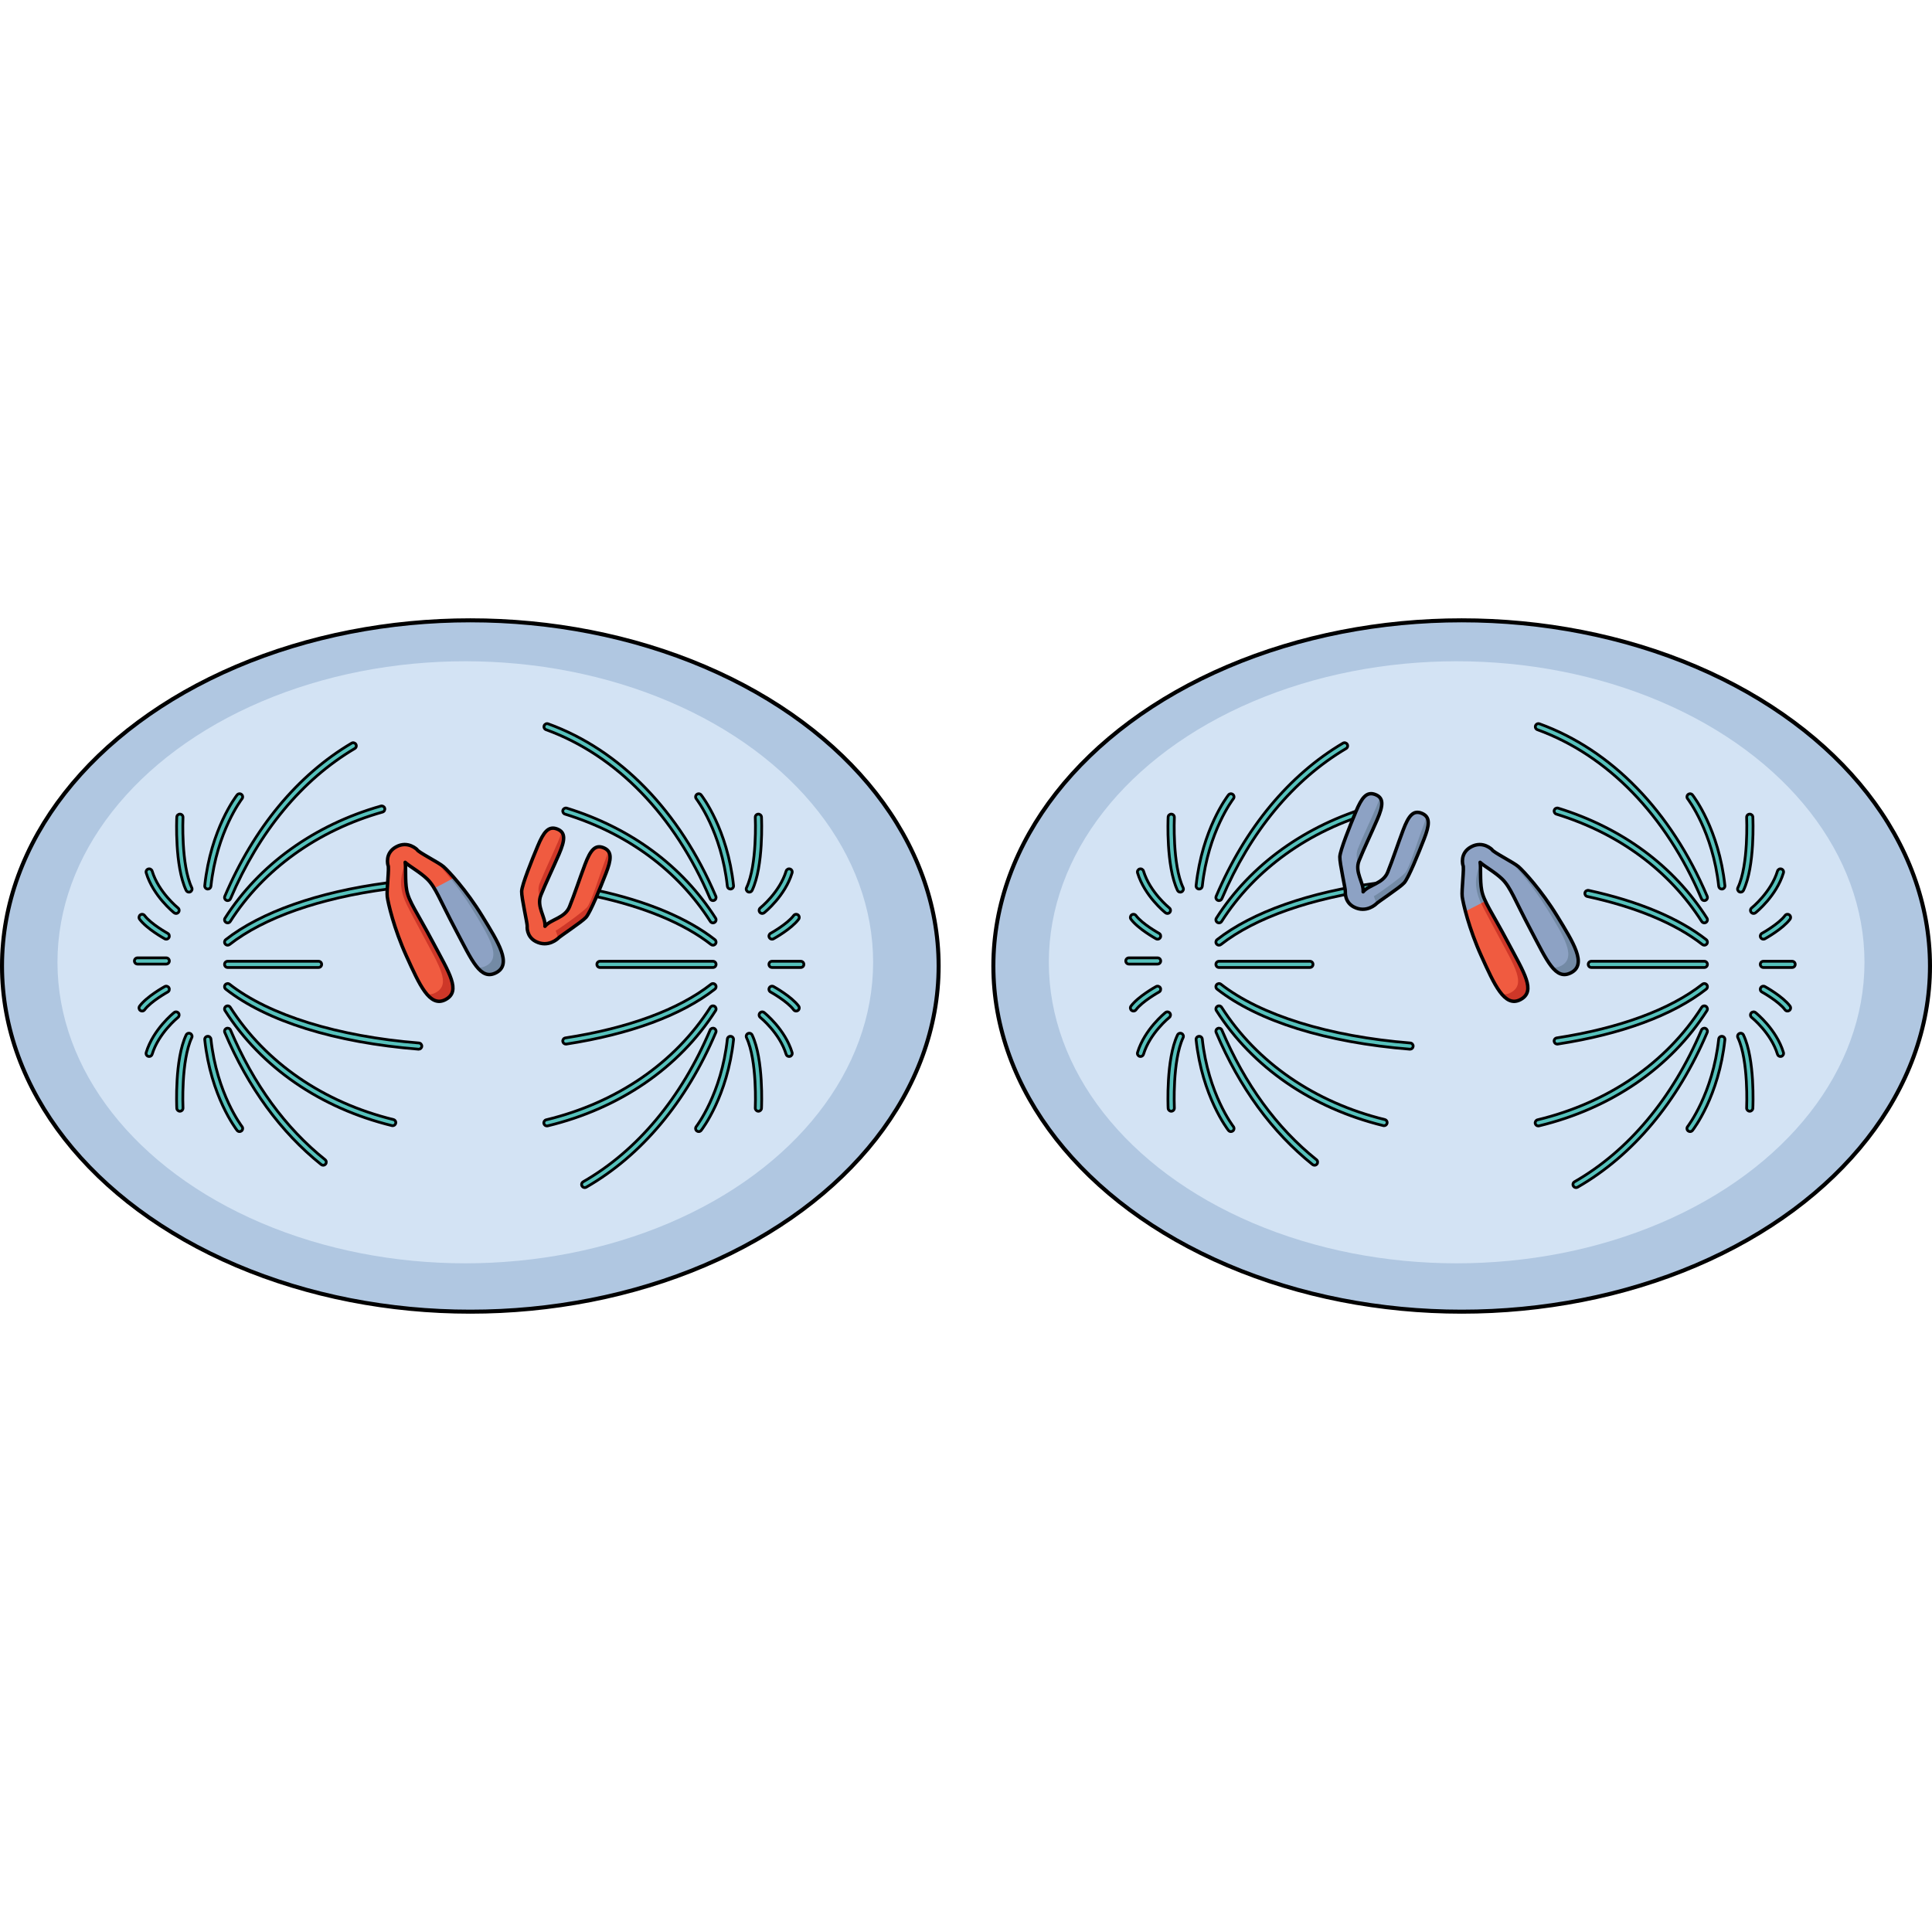 <?xml version="1.0" encoding="utf-8"?>
<!-- Created by: Science Figures, www.sciencefigures.org, Generator: Science Figures Editor -->
<!DOCTYPE svg PUBLIC "-//W3C//DTD SVG 1.1//EN" "http://www.w3.org/Graphics/SVG/1.1/DTD/svg11.dtd">
<svg version="1.1" id="Layer_1" xmlns="http://www.w3.org/2000/svg" xmlns:xlink="http://www.w3.org/1999/xlink" 
	 width="800px" height="800px" viewBox="0 0 1397.272 502.91" enable-background="new 0 0 1397.272 502.91"
	 xml:space="preserve">
<g>
	<g>
		<ellipse fill="#B0C7E1" cx="340.149" cy="251.455" rx="338.694" ry="250"/>
		
			<ellipse fill="none" stroke="#000000" stroke-width="2.91" stroke-linecap="round" stroke-linejoin="round" stroke-miterlimit="10" cx="340.149" cy="251.455" rx="338.694" ry="250"/>
		<ellipse fill="#D3E3F4" cx="336.516" cy="248.773" rx="294.949" ry="217.711"/>
	</g>
	<g>
		<g>
			<path fill="#56C1BB" stroke="#000000" stroke-width="2" stroke-miterlimit="10" d="M515.636,204.153
				c-0.875,0-1.708-0.515-2.071-1.371C487.904,142.414,445.759,99,394.893,80.538c-1.168-0.424-1.771-1.715-1.348-2.883
				c0.425-1.169,1.718-1.768,2.883-1.348c52.053,18.894,95.124,63.185,121.277,124.715c0.486,1.144-0.047,2.465-1.19,2.95
				C516.228,204.095,515.93,204.153,515.636,204.153z"/>
			<path fill="#56C1BB" stroke="#000000" stroke-width="2" stroke-miterlimit="10" d="M164.646,204.153
				c-0.294,0-0.592-0.059-0.879-0.181c-1.144-0.485-1.677-1.807-1.19-2.95c20.984-49.369,52.7-87.656,91.72-110.724
				c1.068-0.632,2.45-0.278,3.082,0.792c0.633,1.069,0.278,2.449-0.792,3.081c-38.187,22.575-69.263,60.132-89.869,108.61
				C166.354,203.639,165.521,204.153,164.646,204.153z"/>
			<path fill="#56C1BB" stroke="#000000" stroke-width="2" stroke-miterlimit="10" d="M515.637,220.276
				c-0.743,0-1.47-0.367-1.899-1.04c-23.442-36.771-59.801-63.62-105.144-77.644c-1.187-0.367-1.852-1.627-1.484-2.814
				c0.368-1.187,1.631-1.847,2.814-1.484c46.375,14.343,83.585,41.841,107.608,79.522c0.668,1.048,0.36,2.439-0.688,3.107
				C516.47,220.162,516.051,220.276,515.637,220.276z"/>
			<path fill="#56C1BB" stroke="#000000" stroke-width="2" stroke-miterlimit="10" d="M164.645,220.277
				c-0.414,0-0.833-0.114-1.208-0.353c-1.048-0.668-1.355-2.06-0.688-3.107c24.624-38.622,64.649-67.401,112.705-81.034
				c1.199-0.332,2.439,0.355,2.779,1.551c0.339,1.195-0.355,2.439-1.551,2.779c-46.994,13.331-86.108,41.432-110.139,79.124
				C166.114,219.91,165.388,220.277,164.645,220.277z"/>
			<path fill="#56C1BB" stroke="#000000" stroke-width="2" stroke-miterlimit="10" d="M515.633,236.405
				c-0.485,0-0.975-0.156-1.387-0.479c-19.257-15.101-48.034-27.114-83.22-34.745c-1.215-0.264-1.985-1.462-1.723-2.676
				c0.264-1.215,1.467-1.979,2.676-1.723c35.847,7.774,65.255,20.085,85.044,35.603c0.978,0.767,1.148,2.181,0.382,3.159
				C516.962,236.109,516.301,236.405,515.633,236.405z"/>
			<path fill="#56C1BB" stroke="#000000" stroke-width="2" stroke-miterlimit="10" d="M164.648,236.405
				c-0.668,0-1.329-0.296-1.772-0.861c-0.767-0.979-0.596-2.393,0.382-3.159c25.362-19.887,66.711-34.457,116.428-41.027
				c1.231-0.175,2.363,0.704,2.525,1.936c0.163,1.232-0.703,2.362-1.936,2.525c-48.931,6.467-89.502,20.71-114.24,40.107
				C165.623,236.249,165.134,236.405,164.648,236.405z"/>
			<path fill="#56C1BB" stroke="#000000" stroke-width="2" stroke-miterlimit="10" d="M515.635,252.529h-81.703
				c-1.242,0-2.25-1.008-2.25-2.25s1.008-2.25,2.25-2.25h81.703c1.242,0,2.25,1.008,2.25,2.25S516.877,252.529,515.635,252.529z"/>
			<path fill="#56C1BB" stroke="#000000" stroke-width="2" stroke-miterlimit="10" d="M230.377,252.529h-65.73
				c-1.242,0-2.25-1.008-2.25-2.25s1.008-2.25,2.25-2.25h65.73c1.242,0,2.25,1.008,2.25,2.25S231.619,252.529,230.377,252.529z"/>
			<path fill="#56C1BB" stroke="#000000" stroke-width="2" stroke-miterlimit="10" d="M409.251,307.939
				c-1.091,0-2.049-0.794-2.221-1.906c-0.188-1.229,0.651-2.378,1.88-2.567c45.479-7.029,81.904-20.458,105.336-38.832
				c0.979-0.768,2.395-0.593,3.159,0.382c0.767,0.979,0.596,2.393-0.382,3.159c-24.039,18.849-61.186,32.59-107.426,39.738
				C409.481,307.931,409.365,307.939,409.251,307.939z"/>
			<path fill="#56C1BB" stroke="#000000" stroke-width="2" stroke-miterlimit="10" d="M302.809,311.627
				c-0.061,0-0.12-0.002-0.181-0.007c-60.24-4.779-109.736-20.209-139.37-43.445c-0.978-0.767-1.148-2.181-0.382-3.159
				c0.767-0.975,2.182-1.149,3.159-0.382c28.525,22.367,78.441,37.858,136.948,42.5c1.239,0.099,2.163,1.183,2.065,2.421
				C304.955,310.733,303.97,311.627,302.809,311.627z"/>
			<path fill="#56C1BB" stroke="#000000" stroke-width="2" stroke-miterlimit="10" d="M395.546,367.137
				c-1.016,0-1.937-0.692-2.186-1.723c-0.291-1.208,0.451-2.424,1.659-2.716c50.943-12.3,93.104-41.199,118.718-81.374
				c0.669-1.047,2.059-1.353,3.107-0.688c1.048,0.668,1.355,2.06,0.688,3.107c-26.242,41.16-69.376,70.754-121.456,83.329
				C395.898,367.116,395.721,367.137,395.546,367.137z"/>
			<path fill="#56C1BB" stroke="#000000" stroke-width="2" stroke-miterlimit="10" d="M284.002,366.957
				c-0.178,0-0.357-0.021-0.537-0.065c-51.739-12.674-94.61-42.203-120.716-83.15c-0.668-1.048-0.36-2.439,0.688-3.107
				c1.048-0.665,2.438-0.359,3.107,0.688c25.479,39.966,67.383,68.803,117.991,81.199c1.207,0.296,1.946,1.514,1.65,2.721
				C285.934,366.269,285.014,366.957,284.002,366.957z"/>
			<path fill="#56C1BB" stroke="#000000" stroke-width="2" stroke-miterlimit="10" d="M422.887,411.713
				c-0.779,0-1.537-0.405-1.953-1.129c-0.619-1.078-0.247-2.453,0.83-3.072c39.083-22.447,70.828-60.394,91.801-109.734
				c0.484-1.145,1.809-1.673,2.95-1.19c1.144,0.485,1.677,1.807,1.19,2.95c-21.359,50.251-53.76,88.938-93.699,111.877
				C423.652,411.617,423.267,411.713,422.887,411.713z"/>
			<path fill="#56C1BB" stroke="#000000" stroke-width="2" stroke-miterlimit="10" d="M233.725,395.551
				c-0.493,0-0.99-0.161-1.404-0.493c-29.306-23.447-52.77-55.585-69.744-95.521c-0.486-1.144,0.047-2.465,1.19-2.95
				c1.14-0.482,2.465,0.046,2.95,1.19c16.68,39.241,39.697,70.789,68.414,93.767c0.971,0.776,1.128,2.192,0.352,3.162
				C235.038,395.262,234.384,395.551,233.725,395.551z"/>
		</g>
		<g>
			<path fill="#56C1BB" stroke="#000000" stroke-width="2" stroke-miterlimit="10" d="M528.271,195.801
				c-1.135,0-2.11-0.856-2.234-2.01c-4.243-39.567-22.294-63.036-22.477-63.269c-0.765-0.979-0.593-2.392,0.384-3.158
				c0.977-0.765,2.391-0.596,3.157,0.381c0.775,0.987,19.021,24.638,23.41,65.566c0.133,1.235-0.762,2.344-1.997,2.477
				C528.432,195.797,528.351,195.801,528.271,195.801z"/>
			<path fill="#56C1BB" stroke="#000000" stroke-width="2" stroke-miterlimit="10" d="M541.927,198.035
				c-0.322,0-0.649-0.07-0.96-0.218c-1.124-0.531-1.604-1.873-1.071-2.996c7.862-16.607,6.356-50.514,6.341-50.854
				c-0.06-1.241,0.899-2.295,2.141-2.354c1.23-0.055,2.295,0.899,2.354,2.141c0.068,1.437,1.57,35.38-6.769,52.993
				C543.578,197.56,542.77,198.035,541.927,198.035z"/>
			<path fill="#56C1BB" stroke="#000000" stroke-width="2" stroke-miterlimit="10" d="M579.124,252.529h-20.757
				c-1.242,0-2.25-1.008-2.25-2.25s1.008-2.25,2.25-2.25h20.757c1.242,0,2.25,1.008,2.25,2.25S580.366,252.529,579.124,252.529z"/>
			<path fill="#56C1BB" stroke="#000000" stroke-width="2" stroke-miterlimit="10" d="M551.269,213.458
				c-0.661,0-1.315-0.29-1.76-0.847c-0.775-0.971-0.616-2.387,0.354-3.162c0.14-0.111,14.039-11.356,18.686-26.659
				c0.361-1.19,1.619-1.855,2.807-1.5c1.189,0.361,1.861,1.618,1.5,2.807c-5.062,16.67-19.571,28.381-20.187,28.871
				C552.255,213.298,551.76,213.458,551.269,213.458z"/>
			<path fill="#56C1BB" stroke="#000000" stroke-width="2" stroke-miterlimit="10" d="M558.369,232.062
				c-0.793,0-1.562-0.421-1.972-1.164c-0.601-1.088-0.205-2.457,0.883-3.058c0.121-0.066,12.145-6.742,16.709-12.88
				c0.741-0.997,2.151-1.205,3.148-0.463s1.204,2.151,0.463,3.148c-5.148,6.923-17.619,13.844-18.147,14.136
				C559.109,231.971,558.736,232.062,558.369,232.062z"/>
			<path fill="#56C1BB" stroke="#000000" stroke-width="2" stroke-miterlimit="10" d="M505.331,371.209
				c-0.486,0-0.976-0.157-1.388-0.479c-0.977-0.767-1.148-2.18-0.384-3.158c0.183-0.232,18.233-23.701,22.477-63.269
				c0.133-1.234,1.233-2.132,2.478-1.997c1.235,0.133,2.13,1.241,1.997,2.478c-4.39,40.928-22.635,64.578-23.41,65.565
				C506.657,370.913,505.997,371.209,505.331,371.209z"/>
			<path fill="#56C1BB" stroke="#000000" stroke-width="2" stroke-miterlimit="10" d="M548.485,356.483
				c-0.036,0-0.072-0.001-0.108-0.003c-1.241-0.059-2.199-1.112-2.141-2.354c0.016-0.341,1.516-34.259-6.341-50.854
				c-0.532-1.123-0.053-2.465,1.071-2.996c1.121-0.533,2.464-0.053,2.995,1.07c8.339,17.612,6.837,51.556,6.769,52.992
				C550.674,355.545,549.679,356.483,548.485,356.483z"/>
			<path fill="#56C1BB" stroke="#000000" stroke-width="2" stroke-miterlimit="10" d="M570.701,316.901
				c-0.965,0-1.857-0.626-2.152-1.598c-4.646-15.303-18.546-26.548-18.686-26.658c-0.971-0.776-1.13-2.192-0.354-3.163
				c0.774-0.97,2.189-1.13,3.16-0.356c0.615,0.49,15.125,12.201,20.187,28.871c0.361,1.189-0.311,2.445-1.5,2.807
				C571.138,316.869,570.918,316.901,570.701,316.901z"/>
			<path fill="#56C1BB" stroke="#000000" stroke-width="2" stroke-miterlimit="10" d="M575.797,284.041
				c-0.688,0-1.366-0.313-1.808-0.907c-4.571-6.147-16.588-12.813-16.708-12.88c-1.089-0.601-1.484-1.969-0.885-3.057
				c0.602-1.089,1.971-1.482,3.057-0.884c0.528,0.291,12.999,7.212,18.147,14.135c0.741,0.997,0.534,2.406-0.463,3.148
				C576.734,283.897,576.264,284.041,575.797,284.041z"/>
		</g>
		<g>
			<path fill="#56C1BB" stroke="#000000" stroke-width="2" stroke-miterlimit="10" d="M173.252,371.209
				c-0.666,0-1.326-0.296-1.77-0.86c-0.775-0.987-19.021-24.638-23.409-65.565c-0.133-1.236,0.762-2.345,1.997-2.478
				c1.249-0.135,2.345,0.763,2.478,1.997c4.241,39.567,22.294,63.036,22.475,63.269c0.766,0.978,0.595,2.392-0.383,3.158
				C174.228,371.052,173.738,371.209,173.252,371.209z"/>
			<path fill="#56C1BB" stroke="#000000" stroke-width="2" stroke-miterlimit="10" d="M130.098,356.483
				c-1.193,0-2.188-0.938-2.245-2.144c-0.068-1.437-1.57-35.38,6.769-52.992c0.53-1.123,1.871-1.604,2.996-1.07
				c1.123,0.531,1.603,1.873,1.07,2.996c-7.862,16.606-6.356,50.513-6.341,50.854c0.06,1.241-0.899,2.295-2.141,2.354
				C130.17,356.482,130.134,356.483,130.098,356.483z"/>
			<path fill="#56C1BB" stroke="#000000" stroke-width="2" stroke-miterlimit="10" d="M120.217,250.064H99.459
				c-1.242,0-2.25-1.008-2.25-2.25s1.008-2.25,2.25-2.25h20.758c1.241,0,2.25,1.008,2.25,2.25S121.458,250.064,120.217,250.064z"/>
			<path fill="#56C1BB" stroke="#000000" stroke-width="2" stroke-miterlimit="10" d="M107.883,316.901
				c-0.218,0-0.438-0.032-0.655-0.098c-1.189-0.361-1.86-1.617-1.5-2.807c5.062-16.67,19.571-28.381,20.187-28.871
				c0.972-0.773,2.387-0.613,3.16,0.356c0.775,0.971,0.616,2.387-0.354,3.163c-0.14,0.11-14.039,11.355-18.686,26.658
				C109.739,316.275,108.847,316.901,107.883,316.901z"/>
			<path fill="#56C1BB" stroke="#000000" stroke-width="2" stroke-miterlimit="10" d="M102.785,284.041
				c-0.467,0-0.938-0.144-1.341-0.444c-0.997-0.742-1.204-2.151-0.463-3.148c5.149-6.923,17.62-13.844,18.148-14.135
				c1.087-0.599,2.456-0.204,3.056,0.883c0.601,1.088,0.205,2.457-0.883,3.058c-0.121,0.066-12.146,6.742-16.71,12.88
				C104.15,283.728,103.473,284.041,102.785,284.041z"/>
			<path fill="#56C1BB" stroke="#000000" stroke-width="2" stroke-miterlimit="10" d="M150.313,195.801
				c-0.08,0-0.161-0.004-0.243-0.013c-1.235-0.133-2.13-1.241-1.997-2.477c4.388-40.929,22.634-64.579,23.409-65.566
				c0.768-0.977,2.181-1.146,3.157-0.381c0.978,0.767,1.148,2.181,0.383,3.158c-0.181,0.232-18.233,23.701-22.475,63.269
				C152.424,194.944,151.448,195.801,150.313,195.801z"/>
			<path fill="#56C1BB" stroke="#000000" stroke-width="2" stroke-miterlimit="10" d="M136.656,198.035
				c-0.843,0-1.651-0.476-2.035-1.288c-8.339-17.613-6.837-51.557-6.769-52.993c0.059-1.241,1.136-2.195,2.354-2.141
				c1.241,0.059,2.199,1.112,2.141,2.354c-0.016,0.341-1.516,34.259,6.341,50.854c0.532,1.123,0.053,2.465-1.07,2.996
				C137.307,197.965,136.979,198.035,136.656,198.035z"/>
			<path fill="#56C1BB" stroke="#000000" stroke-width="2" stroke-miterlimit="10" d="M127.314,213.458
				c-0.491,0-0.986-0.16-1.4-0.49c-0.615-0.49-15.125-12.201-20.187-28.871c-0.36-1.188,0.311-2.445,1.5-2.807
				c1.186-0.355,2.445,0.31,2.807,1.5c4.646,15.303,18.546,26.548,18.686,26.659c0.971,0.775,1.13,2.191,0.354,3.162
				C128.63,213.168,127.976,213.458,127.314,213.458z"/>
			<path fill="#56C1BB" stroke="#000000" stroke-width="2" stroke-miterlimit="10" d="M120.214,232.062
				c-0.367,0-0.74-0.091-1.084-0.28c-0.528-0.292-12.999-7.213-18.148-14.136c-0.741-0.997-0.534-2.406,0.463-3.148
				s2.405-0.534,3.148,0.463c4.572,6.147,16.589,12.813,16.709,12.88c1.089,0.601,1.484,1.969,0.885,3.058
				C121.776,231.641,121.008,232.062,120.214,232.062z"/>
		</g>
		
			<path fill="#56C1BB" stroke="#000000" stroke-width="2" stroke-linecap="round" stroke-linejoin="round" stroke-miterlimit="10" d="
			M433.931,248.773"/>
	</g>
	<g>
		<path fill="#F05B40" d="M403.425,231.609c0.977-1.342,17.237-11.858,20.39-15.363c3.153-3.504,10.486-21.672,14.381-31.682
			c3.896-10.008,4.688-15.91-1.487-18.549c-6.176-2.635-9.657,1.495-13.636,12.051c-3.979,10.555-7.468,21.305-11.198,30.546
			c-3.34,8.271-13.58,9.002-17.739,14.12c0.562-6.57-6.304-14.207-2.964-22.479c3.73-9.241,8.686-19.399,13.149-29.759
			s4.827-15.749-1.448-18.14c-6.273-2.389-9.803,2.41-13.947,12.315c-4.146,9.909-11.48,28.076-11.645,32.788
			c-0.166,4.711,4.234,23.568,4.006,25.213c0,0-0.773,7.444,6.173,11.043c9.047,4.687,16.029-2.183,16.029-2.183"/>
		<g>
			<path fill="#CE3728" d="M437.386,175.844c-3.895,10.008-9.692,29.641-12.846,33.146c-3.152,3.506-20.621,16.085-22.65,16.883
				c0.801,2.11,1.48,4.008,1.599,5.659c1.462-1.62,17.229-11.841,20.326-15.286c3.153-3.504,10.486-21.672,14.381-31.682
				c3.019-7.756,4.171-13.044,1.665-16.26C439.344,170.5,438.487,173.006,437.386,175.844z"/>
			<path fill="#CE3728" d="M403.509,161.772c-4.465,10.359-9.417,20.519-13.148,29.758c-1.533,3.796-0.916,7.458,0.146,10.945
				c0.148-0.735,0.364-1.476,0.665-2.222c3.73-9.241,8.686-19.399,13.149-29.759c3.444-7.994,4.444-13.026,1.84-16.007
				C405.602,156.587,404.703,159.002,403.509,161.772z"/>
		</g>
		
			<path fill="none" stroke="#000000" stroke-width="2.5" stroke-linecap="round" stroke-linejoin="round" stroke-miterlimit="10" d="
			M403.425,231.609c0.977-1.342,17.237-11.858,20.39-15.363c3.153-3.504,10.486-21.672,14.381-31.682
			c3.896-10.008,4.688-15.91-1.487-18.549c-6.176-2.635-9.657,1.495-13.636,12.051c-3.979,10.555-7.468,21.305-11.198,30.546
			c-3.34,8.271-13.58,9.002-17.739,14.12c0.562-6.57-6.304-14.207-2.964-22.479c3.73-9.241,8.686-19.399,13.149-29.759
			s4.827-15.749-1.448-18.14c-6.273-2.389-9.803,2.41-13.947,12.315c-4.146,9.909-11.48,28.076-11.645,32.788
			c-0.166,4.711,4.234,23.568,4.006,25.213c0,0-0.773,7.444,6.173,11.043c9.047,4.687,16.029-2.183,16.029-2.183"/>
	</g>
	<g>
		<path fill="#F05B40" d="M301.695,167.348c0.399,1.611,15.718,9.279,19.154,12.315c3.437,3.04,16.381,16.834,27.953,35.764
			c11.572,18.931,21.625,34.713,10.126,40.82c-11.501,6.104-17.502-8.639-29.21-30.688c-11.709-22.051-14.627-30.979-20.656-36.899
			c-5.172-5.073-12.963-9.29-16.037-12.184c0.676,4.168-0.195,12.984,1.111,20.109c1.524,8.311,7.287,15.73,18.996,37.779
			c11.709,22.052,20.561,35.281,9.063,41.386c-11.5,6.107-18.945-11.061-28.145-31.25c-9.199-20.19-13.376-38.64-13.969-43.188
			c-0.592-4.549,1.637-21.533,0.527-22.767c0,0-2.602-8.728,6.01-13.32C295.231,160.632,301.695,167.348,301.695,167.348z"/>
		<g>
			<path fill="#CE3728" d="M293.068,176.766c-1.783,5.642-3.962,11.949-2.656,19.076c1.525,8.312,3.814,11.482,15.523,33.533
				c11.708,22.05,20.561,35.279,9.062,41.385c-2.232,1.186-4.312,1.489-6.28,1.07c4.029,4.736,8.352,6.643,13.479,3.92
				c11.498-6.104,2.646-19.334-9.063-41.386c-11.709-22.049-17.472-29.469-18.996-37.779
				C292.86,189.617,293.66,181.041,293.068,176.766z"/>
			<path fill="#CE3728" d="M348.803,215.427c-11.572-18.93-24.517-32.724-27.953-35.764c-1.119-0.989-3.498-2.469-6.21-4.068
				c4.488,4.334,16.308,17.411,26.966,34.842c11.57,18.93,21.623,34.712,10.124,40.819c-2.365,1.255-4.497,1.628-6.494,1.238
				c4.125,4.896,8.306,6.613,13.693,3.753C370.428,250.14,360.375,234.357,348.803,215.427z"/>
			<path fill="#8DA2C4" d="M358.955,256.167c11.494-6.118,1.43-21.894-10.161-40.811c-7.104-11.598-14.719-21.259-20.345-27.704
				l-14.367,7.612c3.63,6.04,7.53,15.007,15.635,30.241C341.448,247.545,347.464,262.282,358.955,256.167z"/>
			<path fill="#738AA5" d="M348.803,215.427c-7.111-11.633-14.738-21.32-20.36-27.771l-2.103,1.114
				c4.727,5.887,10.127,13.264,15.266,21.666c11.57,18.93,21.623,34.712,10.124,40.819c-2.327,1.234-4.427,1.611-6.396,1.253
				c4.106,4.828,8.271,6.506,13.622,3.658c2.51-1.336,3.99-3.132,4.652-5.32C365.905,243.007,357.816,230.173,348.803,215.427z"/>
		</g>
		
			<path fill="none" stroke="#000000" stroke-width="2.5" stroke-linecap="round" stroke-linejoin="round" stroke-miterlimit="10" d="
			M301.695,167.348c0.399,1.611,15.718,9.279,19.154,12.315c3.437,3.04,16.381,16.834,27.953,35.764
			c11.572,18.931,21.625,34.713,10.126,40.82c-11.501,6.104-17.502-8.639-29.21-30.688c-11.709-22.051-14.627-30.979-20.656-36.899
			c-5.172-5.073-12.963-9.29-16.037-12.184c0.676,4.168-0.195,12.984,1.111,20.109c1.524,8.311,7.287,15.73,18.996,37.779
			c11.709,22.052,20.561,35.281,9.063,41.386c-11.5,6.107-18.945-11.061-28.145-31.25c-9.199-20.19-13.376-38.64-13.969-43.188
			c-0.592-4.549,1.637-21.533,0.527-22.767c0,0-2.602-8.728,6.01-13.32C295.231,160.632,301.695,167.348,301.695,167.348z"/>
	</g>
	<g>
		<ellipse fill="#B0C7E1" cx="1057.123" cy="251.455" rx="338.694" ry="250"/>
		
			<ellipse fill="none" stroke="#000000" stroke-width="2.91" stroke-linecap="round" stroke-linejoin="round" stroke-miterlimit="10" cx="1057.123" cy="251.455" rx="338.694" ry="250"/>
		<ellipse fill="#D3E3F4" cx="1053.489" cy="248.773" rx="294.949" ry="217.711"/>
	</g>
	<g>
		<g>
			<path fill="#56C1BB" stroke="#000000" stroke-width="2" stroke-miterlimit="10" d="M1232.609,204.153
				c-0.875,0-1.708-0.515-2.071-1.371c-25.66-60.368-67.806-103.782-118.672-122.244c-1.168-0.424-1.771-1.715-1.348-2.883
				c0.424-1.169,1.718-1.768,2.883-1.348c52.053,18.894,95.124,63.185,121.277,124.715c0.486,1.144-0.046,2.465-1.19,2.95
				C1233.201,204.095,1232.903,204.153,1232.609,204.153z"/>
			<path fill="#56C1BB" stroke="#000000" stroke-width="2" stroke-miterlimit="10" d="M881.619,204.153
				c-0.294,0-0.592-0.059-0.879-0.181c-1.144-0.485-1.677-1.807-1.189-2.95c20.983-49.369,52.699-87.656,91.719-110.724
				c1.07-0.632,2.449-0.278,3.082,0.792c0.633,1.069,0.279,2.449-0.792,3.081c-38.187,22.575-69.263,60.132-89.869,108.61
				C883.327,203.639,882.494,204.153,881.619,204.153z"/>
			<path fill="#56C1BB" stroke="#000000" stroke-width="2" stroke-miterlimit="10" d="M1232.61,220.276
				c-0.743,0-1.47-0.367-1.899-1.04c-23.442-36.771-59.801-63.62-105.144-77.644c-1.187-0.367-1.851-1.627-1.484-2.814
				c0.368-1.187,1.629-1.847,2.814-1.484c46.374,14.343,83.585,41.841,107.608,79.522c0.668,1.048,0.36,2.439-0.688,3.107
				C1233.443,220.162,1233.024,220.276,1232.61,220.276z"/>
			<path fill="#56C1BB" stroke="#000000" stroke-width="2" stroke-miterlimit="10" d="M881.618,220.277
				c-0.414,0-0.833-0.114-1.208-0.353c-1.048-0.668-1.355-2.06-0.688-3.107c24.624-38.622,64.649-67.401,112.705-81.034
				c1.198-0.332,2.44,0.355,2.779,1.551s-0.355,2.439-1.551,2.779c-46.994,13.331-86.107,41.432-110.139,79.124
				C883.088,219.91,882.361,220.277,881.618,220.277z"/>
			<path fill="#56C1BB" stroke="#000000" stroke-width="2" stroke-miterlimit="10" d="M1232.606,236.405
				c-0.485,0-0.974-0.156-1.387-0.479c-19.257-15.101-48.034-27.114-83.22-34.745c-1.215-0.264-1.985-1.462-1.723-2.676
				c0.264-1.215,1.471-1.979,2.676-1.723c35.848,7.774,65.255,20.085,85.044,35.603c0.978,0.767,1.148,2.181,0.382,3.159
				C1233.936,236.109,1233.274,236.405,1232.606,236.405z"/>
			<path fill="#56C1BB" stroke="#000000" stroke-width="2" stroke-miterlimit="10" d="M881.622,236.405
				c-0.668,0-1.329-0.296-1.772-0.861c-0.767-0.979-0.596-2.393,0.382-3.159c25.362-19.887,66.711-34.457,116.428-41.027
				c1.237-0.175,2.363,0.704,2.525,1.936c0.163,1.232-0.704,2.362-1.936,2.525c-48.931,6.467-89.502,20.71-114.24,40.107
				C882.597,236.249,882.107,236.405,881.622,236.405z"/>
			<path fill="#56C1BB" stroke="#000000" stroke-width="2" stroke-miterlimit="10" d="M1232.608,252.529h-81.703
				c-1.242,0-2.25-1.008-2.25-2.25s1.008-2.25,2.25-2.25h81.703c1.242,0,2.25,1.008,2.25,2.25S1233.851,252.529,1232.608,252.529z"
				/>
			<path fill="#56C1BB" stroke="#000000" stroke-width="2" stroke-miterlimit="10" d="M947.351,252.529h-65.73
				c-1.242,0-2.25-1.008-2.25-2.25s1.008-2.25,2.25-2.25h65.73c1.242,0,2.25,1.008,2.25,2.25S948.593,252.529,947.351,252.529z"/>
			<path fill="#56C1BB" stroke="#000000" stroke-width="2" stroke-miterlimit="10" d="M1126.225,307.939
				c-1.091,0-2.049-0.794-2.221-1.906c-0.189-1.229,0.651-2.378,1.88-2.567c45.479-7.029,81.904-20.458,105.336-38.832
				c0.98-0.768,2.395-0.593,3.159,0.382c0.767,0.979,0.596,2.393-0.382,3.159c-24.039,18.849-61.186,32.59-107.426,39.738
				C1126.455,307.931,1126.34,307.939,1126.225,307.939z"/>
			<path fill="#56C1BB" stroke="#000000" stroke-width="2" stroke-miterlimit="10" d="M1019.782,311.627
				c-0.061,0-0.12-0.002-0.181-0.007c-60.24-4.779-109.736-20.209-139.37-43.445c-0.978-0.767-1.148-2.181-0.382-3.159
				c0.767-0.975,2.181-1.149,3.159-0.382c28.525,22.367,78.441,37.858,136.948,42.5c1.239,0.099,2.163,1.183,2.065,2.421
				C1021.929,310.733,1020.943,311.627,1019.782,311.627z"/>
			<path fill="#56C1BB" stroke="#000000" stroke-width="2" stroke-miterlimit="10" d="M1112.52,367.137
				c-1.016,0-1.937-0.692-2.186-1.723c-0.291-1.208,0.451-2.424,1.659-2.716c50.943-12.3,93.104-41.199,118.718-81.374
				c0.67-1.047,2.061-1.353,3.107-0.688c1.048,0.668,1.355,2.06,0.688,3.107c-26.242,41.16-69.375,70.754-121.455,83.329
				C1112.872,367.116,1112.694,367.137,1112.52,367.137z"/>
			<path fill="#56C1BB" stroke="#000000" stroke-width="2" stroke-miterlimit="10" d="M1000.976,366.957
				c-0.177,0-0.357-0.021-0.537-0.065c-51.739-12.674-94.61-42.203-120.716-83.15c-0.668-1.048-0.36-2.439,0.688-3.107
				c1.048-0.665,2.438-0.359,3.107,0.688c25.479,39.966,67.383,68.803,117.991,81.199c1.208,0.296,1.946,1.514,1.65,2.721
				C1002.907,366.269,1001.987,366.957,1000.976,366.957z"/>
			<path fill="#56C1BB" stroke="#000000" stroke-width="2" stroke-miterlimit="10" d="M1139.86,411.713
				c-0.779,0-1.537-0.405-1.953-1.129c-0.619-1.078-0.247-2.453,0.83-3.072c39.083-22.447,70.827-60.394,91.801-109.734
				c0.485-1.145,1.81-1.673,2.95-1.19c1.145,0.485,1.677,1.807,1.19,2.95c-21.359,50.251-53.76,88.938-93.699,111.877
				C1140.626,411.617,1140.24,411.713,1139.86,411.713z"/>
			<path fill="#56C1BB" stroke="#000000" stroke-width="2" stroke-miterlimit="10" d="M950.698,395.551
				c-0.493,0-0.99-0.161-1.404-0.493c-29.306-23.447-52.771-55.585-69.743-95.521c-0.487-1.144,0.046-2.465,1.189-2.95
				c1.143-0.482,2.465,0.046,2.95,1.19c16.68,39.241,39.697,70.789,68.414,93.767c0.971,0.776,1.128,2.192,0.352,3.162
				C952.012,395.262,951.357,395.551,950.698,395.551z"/>
		</g>
		<g>
			<path fill="#56C1BB" stroke="#000000" stroke-width="2" stroke-miterlimit="10" d="M1245.244,195.801
				c-1.135,0-2.11-0.856-2.234-2.01c-4.243-39.567-22.293-63.036-22.477-63.269c-0.765-0.979-0.594-2.392,0.384-3.158
				c0.979-0.765,2.392-0.594,3.157,0.381c0.775,0.987,19.021,24.638,23.41,65.566c0.133,1.235-0.762,2.344-1.997,2.477
				C1245.405,195.797,1245.324,195.801,1245.244,195.801z"/>
			<path fill="#56C1BB" stroke="#000000" stroke-width="2" stroke-miterlimit="10" d="M1258.9,198.035
				c-0.322,0-0.649-0.07-0.961-0.218c-1.123-0.531-1.603-1.873-1.07-2.996c7.862-16.607,6.356-50.514,6.341-50.854
				c-0.06-1.241,0.899-2.295,2.141-2.354c1.25-0.055,2.296,0.899,2.354,2.141c0.068,1.437,1.57,35.38-6.769,52.993
				C1260.552,197.56,1259.743,198.035,1258.9,198.035z"/>
			<path fill="#56C1BB" stroke="#000000" stroke-width="2" stroke-miterlimit="10" d="M1296.098,252.529h-20.756
				c-1.243,0-2.25-1.008-2.25-2.25s1.007-2.25,2.25-2.25h20.756c1.242,0,2.25,1.008,2.25,2.25S1297.34,252.529,1296.098,252.529z"/>
			<path fill="#56C1BB" stroke="#000000" stroke-width="2" stroke-miterlimit="10" d="M1268.242,213.458
				c-0.661,0-1.315-0.29-1.76-0.847c-0.775-0.971-0.616-2.387,0.354-3.162c0.14-0.111,14.039-11.356,18.686-26.659
				c0.361-1.19,1.62-1.855,2.807-1.5c1.189,0.361,1.86,1.618,1.5,2.807c-5.062,16.67-19.571,28.381-20.187,28.871
				C1269.229,213.298,1268.733,213.458,1268.242,213.458z"/>
			<path fill="#56C1BB" stroke="#000000" stroke-width="2" stroke-miterlimit="10" d="M1275.343,232.062
				c-0.792,0-1.562-0.421-1.972-1.164c-0.601-1.088-0.205-2.457,0.883-3.058c0.121-0.066,12.145-6.742,16.709-12.88
				c0.741-0.997,2.151-1.205,3.148-0.463s1.204,2.151,0.463,3.148c-5.148,6.923-17.619,13.844-18.147,14.136
				C1276.083,231.971,1275.71,232.062,1275.343,232.062z"/>
			<path fill="#56C1BB" stroke="#000000" stroke-width="2" stroke-miterlimit="10" d="M1222.304,371.209
				c-0.485,0-0.975-0.157-1.387-0.479c-0.978-0.767-1.148-2.18-0.384-3.158c0.184-0.232,18.233-23.701,22.477-63.269
				c0.134-1.234,1.239-2.132,2.478-1.997c1.235,0.133,2.13,1.241,1.997,2.478c-4.39,40.928-22.635,64.578-23.41,65.565
				C1223.631,370.913,1222.971,371.209,1222.304,371.209z"/>
			<path fill="#56C1BB" stroke="#000000" stroke-width="2" stroke-miterlimit="10" d="M1265.459,356.483
				c-0.035,0-0.072-0.001-0.108-0.003c-1.241-0.059-2.199-1.112-2.141-2.354c0.016-0.341,1.516-34.259-6.341-50.854
				c-0.532-1.123-0.053-2.465,1.07-2.996c1.124-0.533,2.466-0.053,2.996,1.07c8.339,17.612,6.837,51.556,6.769,52.992
				C1267.647,355.545,1266.652,356.483,1265.459,356.483z"/>
			<path fill="#56C1BB" stroke="#000000" stroke-width="2" stroke-miterlimit="10" d="M1287.675,316.901
				c-0.965,0-1.857-0.626-2.152-1.598c-4.646-15.303-18.546-26.548-18.686-26.658c-0.971-0.776-1.13-2.192-0.354-3.163
				c0.775-0.97,2.188-1.13,3.16-0.356c0.615,0.49,15.125,12.201,20.187,28.871c0.36,1.189-0.311,2.445-1.5,2.807
				C1288.111,316.869,1287.892,316.901,1287.675,316.901z"/>
			<path fill="#56C1BB" stroke="#000000" stroke-width="2" stroke-miterlimit="10" d="M1292.771,284.041
				c-0.688,0-1.366-0.313-1.808-0.907c-4.571-6.147-16.588-12.813-16.708-12.88c-1.089-0.601-1.484-1.969-0.885-3.057
				c0.602-1.089,1.974-1.482,3.057-0.884c0.528,0.291,12.999,7.212,18.147,14.135c0.741,0.997,0.534,2.406-0.463,3.148
				C1293.708,283.897,1293.237,284.041,1292.771,284.041z"/>
		</g>
		<g>
			<path fill="#56C1BB" stroke="#000000" stroke-width="2" stroke-miterlimit="10" d="M890.226,371.209
				c-0.666,0-1.326-0.296-1.77-0.86c-0.775-0.987-19.021-24.638-23.409-65.565c-0.133-1.236,0.762-2.345,1.997-2.478
				c1.257-0.135,2.346,0.763,2.478,1.997c4.241,39.567,22.293,63.036,22.475,63.269c0.766,0.978,0.596,2.392-0.383,3.158
				C891.201,371.052,890.712,371.209,890.226,371.209z"/>
			<path fill="#56C1BB" stroke="#000000" stroke-width="2" stroke-miterlimit="10" d="M847.071,356.483
				c-1.193,0-2.188-0.938-2.245-2.144c-0.068-1.437-1.57-35.38,6.769-52.992c0.53-1.123,1.87-1.604,2.997-1.07
				c1.123,0.531,1.602,1.873,1.069,2.996c-7.862,16.606-6.356,50.513-6.341,50.854c0.06,1.241-0.899,2.295-2.141,2.354
				C847.144,356.482,847.107,356.483,847.071,356.483z"/>
			<path fill="#56C1BB" stroke="#000000" stroke-width="2" stroke-miterlimit="10" d="M837.189,250.064h-20.757
				c-1.242,0-2.25-1.008-2.25-2.25s1.008-2.25,2.25-2.25h20.757c1.242,0,2.25,1.008,2.25,2.25S838.432,250.064,837.189,250.064z"/>
			<path fill="#56C1BB" stroke="#000000" stroke-width="2" stroke-miterlimit="10" d="M824.855,316.901
				c-0.217,0-0.437-0.032-0.654-0.098c-1.189-0.361-1.859-1.617-1.5-2.807c5.062-16.67,19.571-28.381,20.187-28.871
				c0.971-0.773,2.386-0.613,3.161,0.356c0.774,0.971,0.615,2.387-0.355,3.163c-0.14,0.11-14.039,11.355-18.686,26.658
				C826.713,316.275,825.82,316.901,824.855,316.901z"/>
			<path fill="#56C1BB" stroke="#000000" stroke-width="2" stroke-miterlimit="10" d="M819.759,284.041
				c-0.467,0-0.938-0.144-1.341-0.444c-0.997-0.742-1.203-2.151-0.463-3.148c5.149-6.923,17.62-13.844,18.148-14.135
				c1.087-0.599,2.456-0.204,3.056,0.883c0.601,1.088,0.205,2.457-0.883,3.058c-0.121,0.066-12.146,6.742-16.71,12.88
				C821.124,283.728,820.446,284.041,819.759,284.041z"/>
			<path fill="#56C1BB" stroke="#000000" stroke-width="2" stroke-miterlimit="10" d="M867.287,195.801
				c-0.08,0-0.161-0.004-0.243-0.013c-1.235-0.133-2.13-1.241-1.997-2.477c4.388-40.929,22.634-64.579,23.409-65.566
				c0.767-0.977,2.182-1.146,3.157-0.381c0.979,0.767,1.148,2.181,0.383,3.158c-0.182,0.232-18.233,23.701-22.475,63.269
				C869.397,194.944,868.422,195.801,867.287,195.801z"/>
			<path fill="#56C1BB" stroke="#000000" stroke-width="2" stroke-miterlimit="10" d="M853.63,198.035
				c-0.843,0-1.651-0.476-2.035-1.288c-8.339-17.613-6.837-51.557-6.769-52.993c0.059-1.241,1.122-2.195,2.354-2.141
				c1.241,0.059,2.199,1.112,2.141,2.354c-0.016,0.341-1.516,34.259,6.341,50.854c0.532,1.123,0.054,2.465-1.069,2.996
				C854.28,197.965,853.952,198.035,853.63,198.035z"/>
			<path fill="#56C1BB" stroke="#000000" stroke-width="2" stroke-miterlimit="10" d="M844.288,213.458
				c-0.491,0-0.986-0.16-1.4-0.49c-0.615-0.49-15.125-12.201-20.187-28.871c-0.359-1.188,0.311-2.445,1.5-2.807
				c1.186-0.355,2.445,0.31,2.807,1.5c4.646,15.303,18.546,26.548,18.686,26.659c0.971,0.775,1.13,2.191,0.355,3.162
				C845.604,213.168,844.949,213.458,844.288,213.458z"/>
			<path fill="#56C1BB" stroke="#000000" stroke-width="2" stroke-miterlimit="10" d="M837.188,232.062
				c-0.367,0-0.74-0.091-1.084-0.28c-0.528-0.292-12.999-7.213-18.148-14.136c-0.74-0.997-0.534-2.406,0.463-3.148
				s2.406-0.534,3.148,0.463c4.572,6.147,16.589,12.813,16.709,12.88c1.089,0.601,1.484,1.969,0.885,3.058
				C838.75,231.641,837.98,232.062,837.188,232.062z"/>
		</g>
		
			<path fill="#56C1BB" stroke="#000000" stroke-width="2" stroke-linecap="round" stroke-linejoin="round" stroke-miterlimit="10" d="
			M1150.904,248.773"/>
	</g>
	<g>
		<path fill="#8DA2C4" d="M995.144,206.68c0.977-1.342,17.239-11.858,20.391-15.363c3.152-3.503,10.484-21.671,14.381-31.682
			c3.895-10.008,4.688-15.91-1.488-18.549c-6.176-2.635-9.656,1.495-13.635,12.051c-3.979,10.555-7.469,21.305-11.199,30.546
			c-3.34,8.271-13.58,9.002-17.738,14.12c0.561-6.57-6.304-14.207-2.965-22.479c3.73-9.241,8.686-19.4,13.15-29.759
			c4.463-10.359,4.826-15.749-1.448-18.14c-6.274-2.389-9.804,2.41-13.948,12.315c-4.146,9.909-11.48,28.076-11.645,32.788
			c-0.166,4.711,4.234,23.568,4.006,25.213c0,0-0.773,7.444,6.174,11.043c9.046,4.687,16.029-2.183,16.029-2.183"/>
		<g>
			<path fill="#738AA5" d="M1029.104,150.914c-3.895,10.008-9.691,29.641-12.846,33.147c-3.152,3.505-20.621,16.084-22.65,16.882
				c0.801,2.11,1.481,4.008,1.6,5.659c1.461-1.62,17.227-11.841,20.326-15.286c3.152-3.503,10.484-21.671,14.381-31.682
				c3.018-7.756,4.17-13.044,1.664-16.26C1031.063,145.57,1030.206,148.076,1029.104,150.914z"/>
			<path fill="#738AA5" d="M995.228,136.843c-4.465,10.359-9.418,20.519-13.148,29.758c-1.533,3.797-0.916,7.458,0.146,10.945
				c0.148-0.734,0.364-1.476,0.664-2.222c3.73-9.241,8.686-19.4,13.15-29.759c3.443-7.994,4.443-13.026,1.841-16.007
				C997.321,131.657,996.424,134.072,995.228,136.843z"/>
		</g>
		
			<path fill="none" stroke="#000000" stroke-width="2.5" stroke-linecap="round" stroke-linejoin="round" stroke-miterlimit="10" d="
			M995.144,206.68c0.977-1.342,17.239-11.858,20.391-15.363c3.152-3.503,10.484-21.671,14.381-31.682
			c3.895-10.008,4.688-15.91-1.488-18.549c-6.176-2.635-9.656,1.495-13.635,12.051c-3.979,10.555-7.469,21.305-11.199,30.546
			c-3.34,8.271-13.58,9.002-17.738,14.12c0.561-6.57-6.304-14.207-2.965-22.479c3.73-9.241,8.686-19.4,13.15-29.759
			c4.463-10.359,4.826-15.749-1.448-18.14c-6.274-2.389-9.804,2.41-13.948,12.315c-4.146,9.909-11.48,28.076-11.645,32.788
			c-0.166,4.711,4.234,23.568,4.006,25.213c0,0-0.773,7.444,6.174,11.043c9.046,4.687,16.029-2.183,16.029-2.183"/>
	</g>
	<g>
		<path fill="#8DA2C4" d="M1079.131,167.348c0.398,1.611,15.717,9.279,19.154,12.315c3.436,3.04,16.379,16.834,27.952,35.764
			c11.573,18.931,21.624,34.713,10.126,40.82c-11.5,6.104-17.502-8.639-29.211-30.688c-11.709-22.051-14.625-30.979-20.655-36.899
			c-5.173-5.073-12.962-9.29-16.037-12.184c0.675,4.168-0.194,12.984,1.11,20.109c1.525,8.311,7.289,15.73,18.998,37.779
			c11.707,22.052,20.561,35.281,9.063,41.386c-11.5,6.107-18.946-11.061-28.146-31.25c-9.2-20.19-13.376-38.64-13.968-43.188
			s1.636-21.533,0.526-22.767c0,0-2.603-8.728,6.01-13.32S1079.131,167.348,1079.131,167.348z"/>
		<g>
			<path fill="#738AA5" d="M1070.504,176.766c-1.784,5.642-3.963,11.949-2.657,19.076c1.526,8.312,3.815,11.482,15.523,33.533
				c11.708,22.05,20.56,35.279,9.062,41.385c-2.232,1.186-4.311,1.489-6.281,1.07c4.031,4.736,8.352,6.643,13.48,3.92
				c11.498-6.104,2.645-19.334-9.063-41.386c-11.709-22.049-17.473-29.469-18.998-37.779
				C1070.295,189.617,1071.096,181.041,1070.504,176.766z"/>
			<path fill="#F05B40" d="M1099.787,275.703c11.49-6.121,2.618-19.339-9.119-41.373c-8.097-15.199-13.354-23.44-16.343-29.817
				l-14.435,7.327c2.194,8.28,5.983,20.131,11.709,32.651C1080.826,264.668,1088.296,281.826,1099.787,275.703z"/>
			<path fill="#CE3728" d="M1089.34,231.854c-0.132-0.247-0.264-0.49-0.395-0.732c-0.327-0.604-0.648-1.196-0.966-1.777
				c-0.105-0.194-0.213-0.395-0.318-0.586c-0.403-0.741-0.804-1.467-1.193-2.171c-0.092-0.165-0.178-0.323-0.271-0.486
				c-0.303-0.55-0.603-1.09-0.896-1.618c-0.129-0.23-0.256-0.459-0.382-0.686c-0.274-0.489-0.543-0.971-0.809-1.442
				c-0.096-0.173-0.196-0.352-0.292-0.521c-0.331-0.59-0.654-1.162-0.972-1.724c-0.165-0.292-0.327-0.578-0.489-0.862
				c-0.139-0.248-0.278-0.494-0.416-0.736c-1.559-2.751-2.933-5.157-4.129-7.313c-0.003-0.006-0.008-0.012-0.008-0.012
				c-0.259-0.466-0.504-0.915-0.744-1.352c-0.033-0.063-0.067-0.125-0.101-0.187c-0.491-0.902-0.949-1.762-1.373-2.583
				c-0.027-0.054-0.055-0.106-0.082-0.16c-0.188-0.364-0.368-0.723-0.542-1.075c-0.025-0.049-0.051-0.1-0.074-0.149
				c-0.195-0.395-0.385-0.785-0.563-1.168l-3.115,1.58c2.188,4.703,5.784,11.113,12.255,23.257
				c11.737,22.033,20.608,35.252,9.116,41.373c-2.228,1.187-4.305,1.494-6.273,1.078c0.019,0.023,0.038,0.048,0.059,0.071
				c0.165,0.191,0.33,0.374,0.496,0.558c0.105,0.115,0.209,0.23,0.314,0.341c0.158,0.168,0.318,0.329,0.478,0.487
				c0.113,0.114,0.229,0.225,0.342,0.333c0.156,0.146,0.311,0.291,0.469,0.428c0.119,0.108,0.241,0.211,0.363,0.313
				c0.153,0.128,0.305,0.254,0.459,0.373c0.128,0.1,0.257,0.192,0.388,0.284c0.148,0.108,0.298,0.219,0.448,0.319
				c0.142,0.092,0.281,0.173,0.423,0.259c0.143,0.086,0.284,0.178,0.428,0.256c0.213,0.117,0.428,0.218,0.644,0.317
				c0.177,0.081,0.354,0.153,0.531,0.224c0.18,0.069,0.359,0.142,0.539,0.199c0.131,0.041,0.263,0.071,0.394,0.107
				c0.168,0.045,0.336,0.091,0.506,0.124c0.136,0.027,0.274,0.046,0.409,0.067c0.169,0.023,0.338,0.048,0.507,0.063
				c0.14,0.012,0.279,0.016,0.419,0.022c0.171,0.004,0.344,0.006,0.518,0c0.14-0.005,0.279-0.013,0.421-0.023
				c0.178-0.016,0.357-0.039,0.537-0.064c0.139-0.021,0.277-0.041,0.416-0.069c0.189-0.037,0.381-0.086,0.574-0.137
				c0.132-0.035,0.264-0.066,0.399-0.108c0.213-0.065,0.43-0.147,0.648-0.231c0.113-0.045,0.227-0.081,0.341-0.13
				c0.335-0.141,0.67-0.299,1.011-0.48c11.49-6.121,2.618-19.339-9.119-41.373C1090.215,233.481,1089.774,232.66,1089.34,231.854z"
				/>
			<path fill="#738AA5" d="M1126.237,215.427c-11.573-18.93-24.517-32.724-27.952-35.764c-1.119-0.989-3.499-2.469-6.211-4.068
				c4.488,4.334,16.309,17.411,26.966,34.842c11.57,18.93,21.622,34.712,10.124,40.819c-2.365,1.255-4.496,1.628-6.494,1.238
				c4.125,4.896,8.306,6.613,13.693,3.753C1147.861,250.14,1137.811,234.357,1126.237,215.427z"/>
		</g>
		
			<path fill="none" stroke="#000000" stroke-width="2.5" stroke-linecap="round" stroke-linejoin="round" stroke-miterlimit="10" d="
			M1079.131,167.348c0.398,1.611,15.717,9.279,19.154,12.315c3.436,3.04,16.379,16.834,27.952,35.764
			c11.573,18.931,21.624,34.713,10.126,40.82c-11.5,6.104-17.502-8.639-29.211-30.688c-11.709-22.051-14.625-30.979-20.655-36.899
			c-5.173-5.073-12.962-9.29-16.037-12.184c0.675,4.168-0.194,12.984,1.11,20.109c1.525,8.311,7.289,15.73,18.998,37.779
			c11.707,22.052,20.561,35.281,9.063,41.386c-11.5,6.107-18.946-11.061-28.146-31.25c-9.2-20.19-13.376-38.64-13.968-43.188
			s1.636-21.533,0.526-22.767c0,0-2.603-8.728,6.01-13.32S1079.131,167.348,1079.131,167.348z"/>
	</g>
</g>
</svg>
